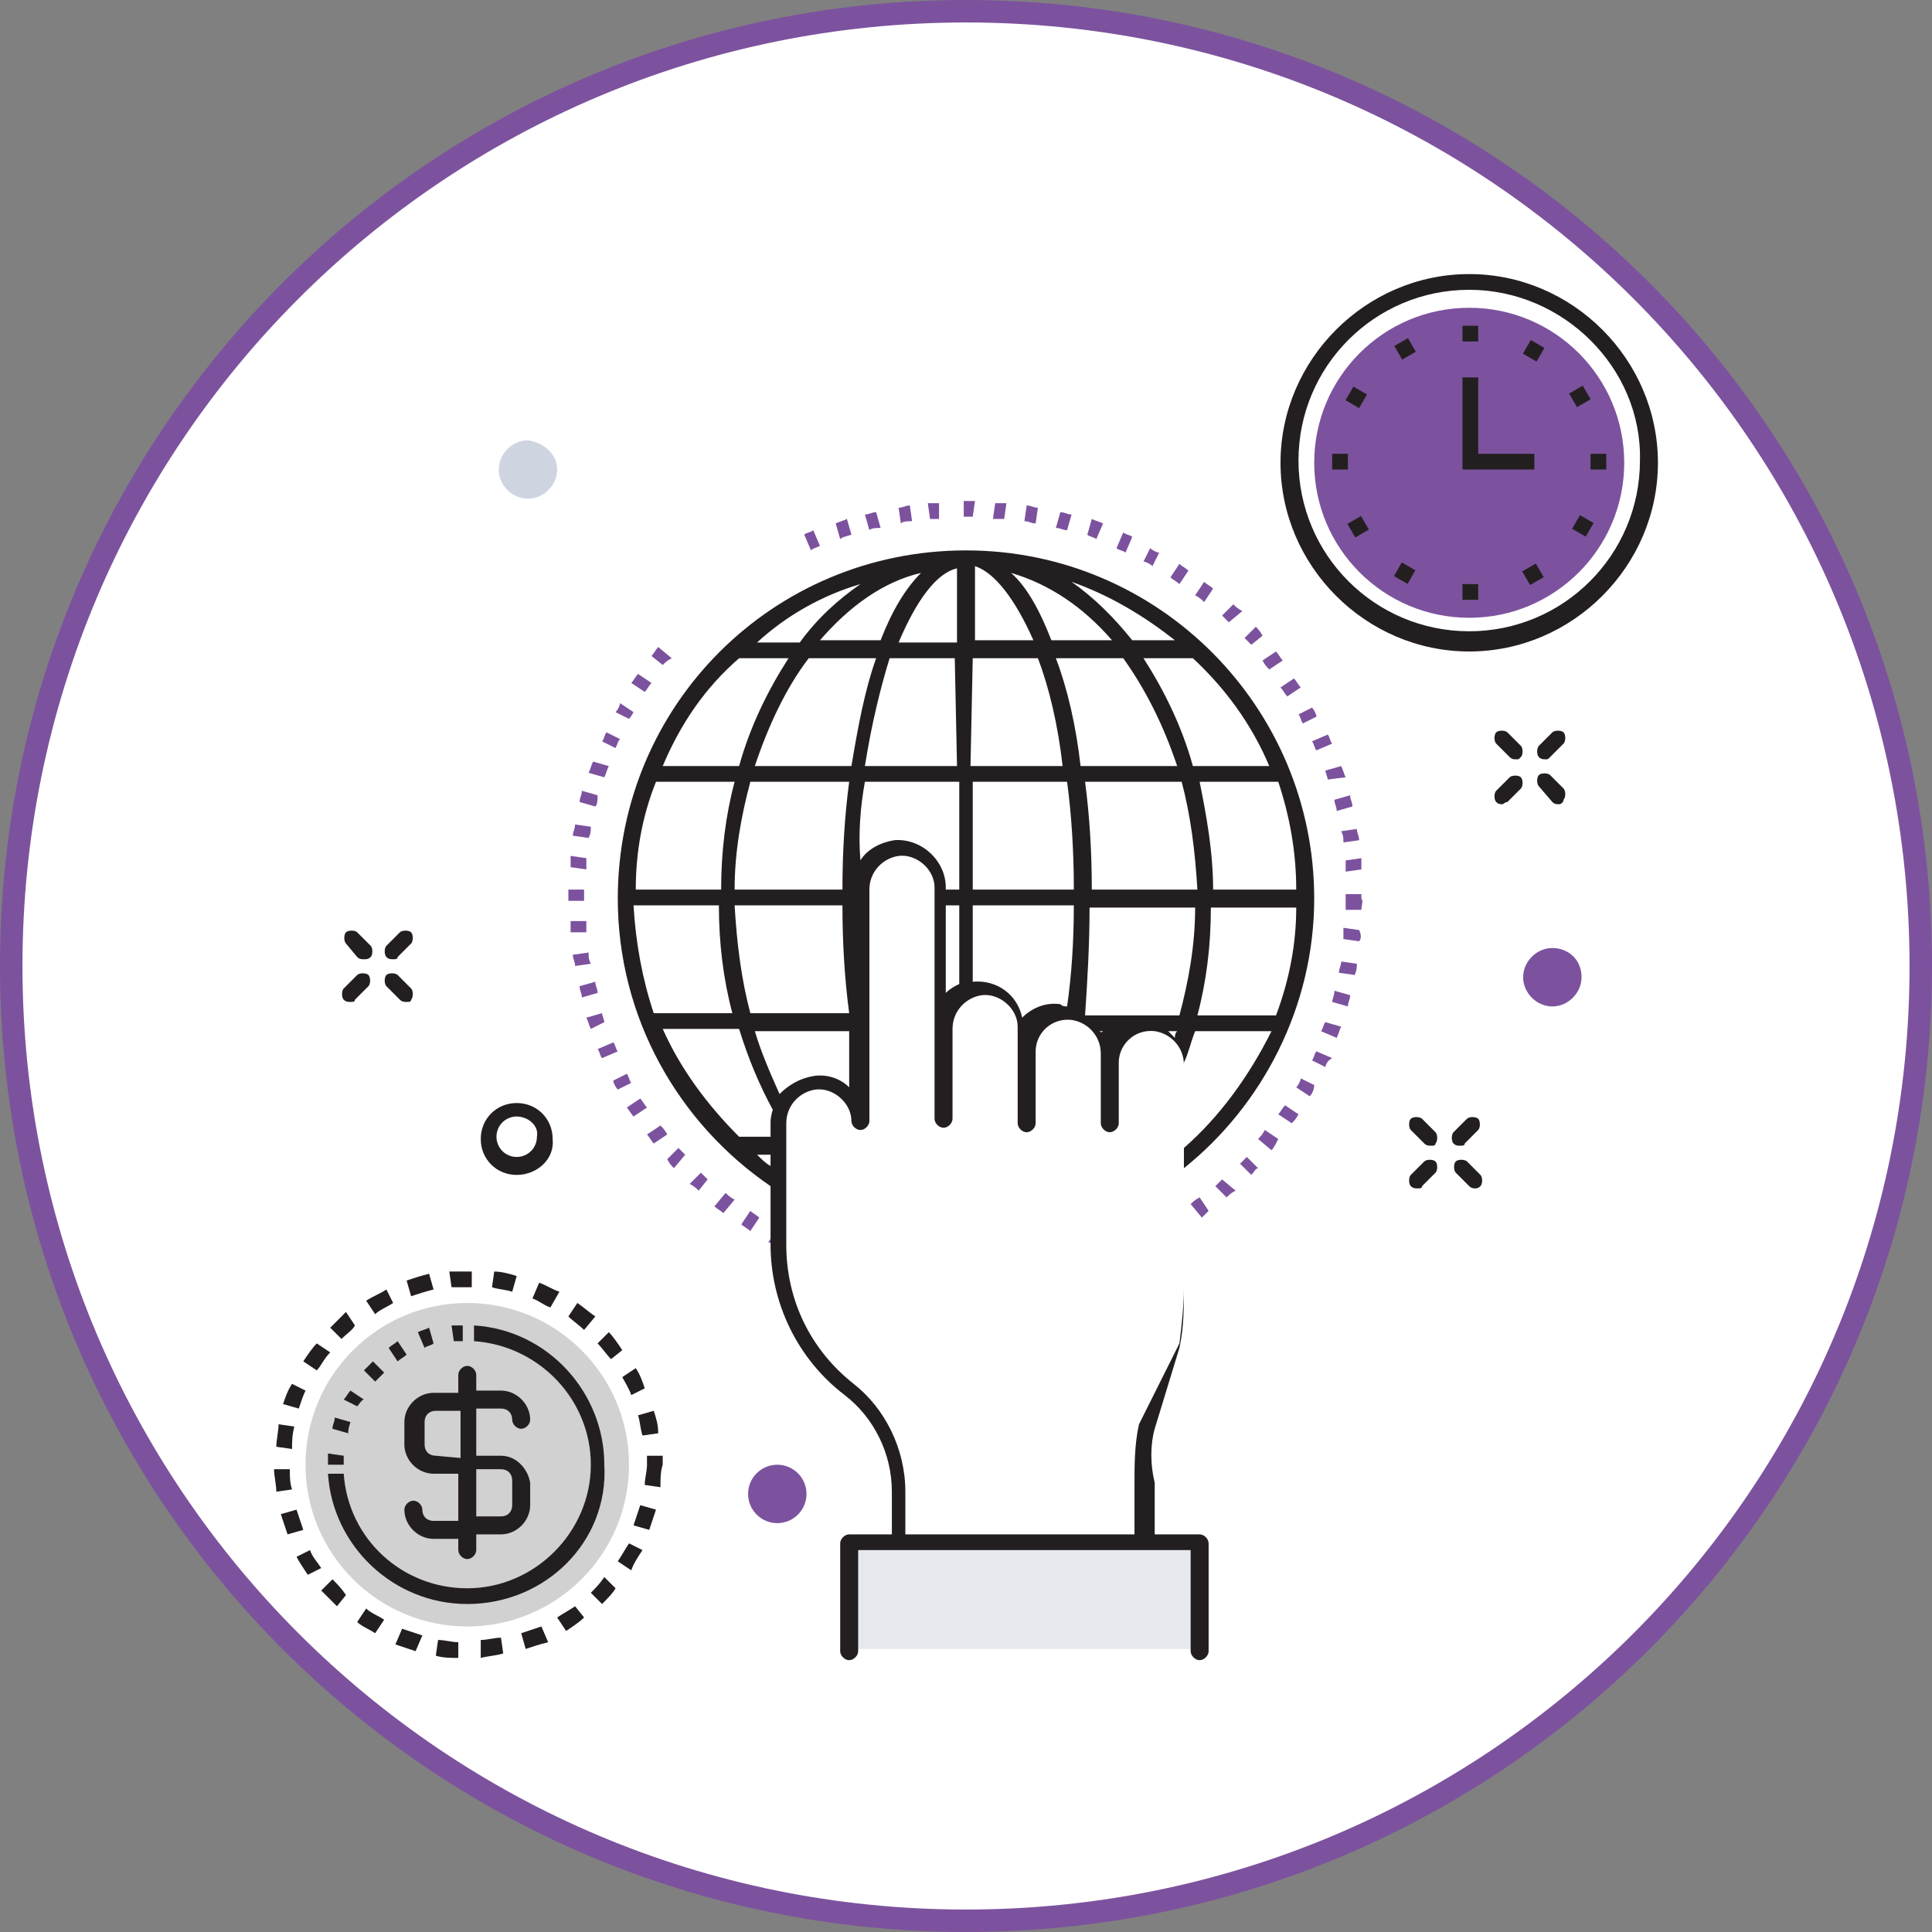 <?xml version="1.0" encoding="utf-8"?>
<!-- Generator: Adobe Illustrator 23.0.1, SVG Export Plug-In . SVG Version: 6.00 Build 0)  -->
<svg version="1.1" id="art" xmlns="http://www.w3.org/2000/svg" xmlns:xlink="http://www.w3.org/1999/xlink" x="0px" y="0px"
	 viewBox="0 0 86 86" style="enable-background:new 0 0 86 86;" xml:space="preserve">
<rect x="0" y="0" width="86" height="86" fill="#808080" stroke="none"/>
<style type="text/css">
	.st0{fill-rule:evenodd;clip-rule:evenodd;fill:#FFFFFF;stroke:#7C529E;stroke-miterlimit:10;}
	.st1{fill:#231F20;}
	.st2{fill:#D1D1D1;}
	.st3{fill:#7C529E;}
	.st4{fill:#FFFFFF;}
	.st5{fill:#E6E9EE;}
	.st6{fill:none;}
	.st7{fill:#CED5E0;}
</style>
<path class="st0" d="M43,0.5c23.5,0,42.5,19,42.5,42.5S66.5,85.5,43,85.5S0.5,66.5,0.5,43S19.5,0.5,43,0.5z"/>
<g>
	<path class="st1" d="M68.8,33.8c-0.1,0-0.2,0-0.3-0.1c-0.1-0.1-0.1-0.4,0-0.5l0.6-0.6c0.1-0.1,0.4-0.1,0.5,0s0.1,0.4,0,0.5L69,33.7
		C68.9,33.8,68.9,33.8,68.8,33.8z"/>
	<path class="st1" d="M66.9,35.8c-0.1,0-0.2,0-0.3-0.1c-0.1-0.1-0.1-0.4,0-0.5l0.6-0.6c0.1-0.1,0.4-0.1,0.5,0s0.1,0.4,0,0.5
		l-0.6,0.6C67,35.7,66.9,35.8,66.9,35.8z"/>
	<path class="st1" d="M69.4,35.8c-0.1,0-0.2,0-0.3-0.1L68.5,35c-0.1-0.1-0.1-0.4,0-0.5s0.4-0.1,0.5,0l0.6,0.6c0.1,0.1,0.1,0.4,0,0.5
		C69.6,35.7,69.5,35.8,69.4,35.8z"/>
	<path class="st1" d="M67.5,33.8c-0.1,0-0.2,0-0.3-0.1l-0.6-0.6c-0.1-0.1-0.1-0.4,0-0.5s0.4-0.1,0.5,0l0.6,0.6
		c0.1,0.1,0.1,0.4,0,0.5S67.6,33.8,67.5,33.8z"/>
	<path class="st1" d="M65,51c-0.1,0-0.2,0-0.3-0.1c-0.1-0.1-0.1-0.4,0-0.5l0.6-0.6c0.1-0.1,0.4-0.1,0.5,0s0.1,0.4,0,0.5l-0.6,0.6
		C65.2,51,65.1,51,65,51z"/>
	<path class="st1" d="M63.1,52.9c-0.1,0-0.2,0-0.3-0.1s-0.1-0.4,0-0.5l0.6-0.6c0.1-0.1,0.4-0.1,0.5,0s0.1,0.4,0,0.5l-0.6,0.6
		C63.3,52.9,63.2,52.9,63.1,52.9z"/>
	<path class="st1" d="M65.7,52.9c-0.1,0-0.2,0-0.3-0.1l-0.6-0.6c-0.1-0.1-0.1-0.4,0-0.5s0.4-0.1,0.5,0l0.6,0.6
		c0.1,0.1,0.1,0.4,0,0.5C65.8,52.9,65.7,52.9,65.7,52.9z"/>
	<path class="st1" d="M63.7,51c-0.1,0-0.2,0-0.3-0.1l-0.6-0.6c-0.1-0.1-0.1-0.4,0-0.5s0.4-0.1,0.5,0l0.6,0.6c0.1,0.1,0.1,0.4,0,0.5
		C63.9,51,63.8,51,63.7,51z"/>
	<path class="st1" d="M17.5,42.7c-0.1,0-0.2,0-0.3-0.1c-0.1-0.1-0.1-0.4,0-0.5l0.6-0.6c0.1-0.1,0.4-0.1,0.5,0s0.1,0.4,0,0.5
		l-0.6,0.6C17.7,42.7,17.6,42.7,17.5,42.7z"/>
	<path class="st1" d="M15.6,44.6c-0.1,0-0.2,0-0.3-0.1s-0.1-0.4,0-0.5l0.6-0.6c0.1-0.1,0.4-0.1,0.5,0s0.1,0.4,0,0.5l-0.6,0.6
		C15.8,44.6,15.7,44.6,15.6,44.6z"/>
	<path class="st1" d="M18.1,44.6c-0.1,0-0.2,0-0.3-0.1l-0.6-0.6c-0.1-0.1-0.1-0.4,0-0.5s0.4-0.1,0.5,0l0.6,0.6
		c0.1,0.1,0.1,0.4,0,0.5C18.3,44.6,18.2,44.6,18.1,44.6z"/>
	<path class="st1" d="M16.2,42.7c-0.1,0-0.2,0-0.3-0.1L15.4,42c-0.1-0.1-0.1-0.4,0-0.5s0.4-0.1,0.5,0l0.6,0.6c0.1,0.1,0.1,0.4,0,0.5
		C16.4,42.7,16.3,42.7,16.2,42.7z"/>
	<ellipse class="st2" cx="20.8" cy="65.2" rx="7.2" ry="7.2"/>
	<path class="st1" d="M20.4,73.8c-0.3,0-0.7,0-1-0.1l0.1-0.7c0.3,0,0.6,0.1,0.9,0.1V73.8z M21.4,73.8V73c0.3,0,0.6-0.1,0.9-0.1
		l0.1,0.7C22.1,73.7,21.8,73.7,21.4,73.8z M18.5,73.5c-0.3-0.1-0.6-0.2-0.9-0.3l0.3-0.7c0.3,0.1,0.6,0.2,0.9,0.3L18.5,73.5z
		 M23.4,73.4l-0.2-0.7c0.3-0.1,0.6-0.2,0.9-0.3l0.3,0.7C24,73.2,23.7,73.3,23.4,73.4z M16.7,72.7c-0.3-0.2-0.6-0.3-0.8-0.5l0.4-0.6
		c0.2,0.2,0.5,0.3,0.8,0.5L16.7,72.7z M25.2,72.6L24.8,72c0.3-0.2,0.5-0.3,0.8-0.5L26,72C25.8,72.2,25.5,72.4,25.2,72.6z M15,71.5
		c-0.2-0.2-0.5-0.5-0.7-0.7l0.5-0.5c0.2,0.2,0.4,0.4,0.6,0.7L15,71.5z M26.8,71.4l-0.5-0.5c0.2-0.2,0.4-0.4,0.6-0.7l0.5,0.5
		C27.3,70.9,27,71.2,26.8,71.4z M13.7,70.1c-0.2-0.3-0.4-0.6-0.5-0.8l0.6-0.3c0.1,0.3,0.3,0.5,0.5,0.8L13.7,70.1z M28.1,69.9
		l-0.6-0.4c0.2-0.3,0.3-0.5,0.5-0.8l0.6,0.3C28.4,69.3,28.2,69.6,28.1,69.9z M12.8,68.3c-0.1-0.3-0.2-0.6-0.3-0.9l0.7-0.2
		c0.1,0.3,0.2,0.6,0.3,0.9L12.8,68.3z M28.9,68.1l-0.7-0.2c0.1-0.3,0.2-0.6,0.3-0.9l0.7,0.2C29.1,67.5,29,67.8,28.9,68.1z
		 M12.3,66.4c0-0.3-0.1-0.7-0.1-1h0.7c0,0.3,0,0.6,0.1,0.9L12.3,66.4z M29.4,66.2l-0.7-0.1c0-0.3,0.1-0.6,0.1-0.9c0-0.1,0-0.3,0-0.4
		h0.7c0,0.1,0,0.3,0,0.4C29.4,65.5,29.4,65.8,29.4,66.2z M13,64.5l-0.7-0.1c0-0.3,0.1-0.7,0.1-1l0.7,0.1C13,63.9,13,64.2,13,64.5z
		 M28.6,63.9c-0.1-0.3-0.1-0.6-0.2-0.9l0.7-0.2c0.1,0.3,0.2,0.6,0.2,1L28.6,63.9z M13.3,62.7l-0.7-0.2c0.1-0.3,0.2-0.6,0.4-0.9
		l0.6,0.3C13.5,62.1,13.4,62.4,13.3,62.7z M28.1,62.1c-0.1-0.3-0.3-0.6-0.4-0.8l0.6-0.4c0.2,0.3,0.3,0.6,0.4,0.9L28.1,62.1z
		 M14.1,61l-0.6-0.4c0.2-0.3,0.4-0.6,0.6-0.8l0.6,0.4C14.4,60.5,14.3,60.8,14.1,61z M27.2,60.5c-0.2-0.2-0.4-0.5-0.6-0.7l0.5-0.5
		c0.2,0.2,0.4,0.5,0.6,0.8L27.2,60.5z M15.2,59.6l-0.5-0.5c0.2-0.2,0.5-0.5,0.7-0.7l0.4,0.6C15.7,59.2,15.4,59.4,15.2,59.6z
		 M26,59.2c-0.2-0.2-0.5-0.4-0.7-0.6l0.4-0.6c0.3,0.2,0.5,0.4,0.8,0.6L26,59.2z M16.7,58.5l-0.4-0.6c0.3-0.2,0.6-0.3,0.9-0.5
		l0.3,0.6C17.2,58.2,16.9,58.3,16.7,58.5z M24.5,58.2c-0.3-0.1-0.5-0.3-0.8-0.4l0.3-0.7c0.3,0.1,0.6,0.3,0.9,0.4L24.5,58.2z
		 M18.3,57.7L18.1,57c0.3-0.1,0.6-0.2,1-0.3l0.2,0.7C18.9,57.5,18.6,57.6,18.3,57.7z M22.8,57.5c-0.3-0.1-0.6-0.1-0.9-0.2l0.1-0.7
		c0.3,0,0.7,0.1,1,0.2L22.8,57.5z M20.1,57.3L20,56.6c0.3,0,0.6,0,0.8,0H21v0.7h-0.1C20.6,57.3,20.3,57.3,20.1,57.3z"/>
	<path class="st1" d="M15.3,65.2h-0.7c0-0.2,0-0.3,0-0.5l0.7,0.1C15.3,64.9,15.3,65,15.3,65.2z M15.5,63.8l-0.7-0.2
		c0-0.2,0.1-0.3,0.1-0.5l0.7,0.2C15.5,63.6,15.5,63.7,15.5,63.8z M15.9,62.6l-0.6-0.3c0.1-0.1,0.2-0.3,0.3-0.4l0.6,0.4
		C16.1,62.3,16,62.5,15.9,62.6z M16.7,61.5L16.2,61c0.1-0.1,0.2-0.2,0.4-0.4l0.5,0.5C16.9,61.3,16.8,61.4,16.7,61.5z M17.7,60.6
		L17.3,60c0.1-0.1,0.3-0.2,0.4-0.3l0.4,0.6C18,60.4,17.8,60.5,17.7,60.6z M18.9,60l-0.3-0.7c0.2-0.1,0.3-0.1,0.5-0.2l0.2,0.7
		C19.2,59.9,19,59.9,18.9,60z M20.2,59.7L20.1,59c0.2,0,0.3,0,0.5,0v0.7C20.5,59.7,20.4,59.7,20.2,59.7z"/>
	<path class="st1" d="M20.8,71.4c-3.3,0-6-2.6-6.2-5.8h0.7c0.2,2.9,2.6,5.1,5.5,5.1c3,0,5.5-2.5,5.5-5.5c0-2.9-2.3-5.3-5.2-5.5V59
		c3.3,0.2,5.8,3,5.8,6.2C27.1,68.6,24.3,71.4,20.8,71.4z"/>
	<path class="st1" d="M22.3,64.8h-1.1v-2.1h1.1c0.3,0,0.5,0.2,0.5,0.5c0,0.2,0.2,0.4,0.4,0.4c0.2,0,0.4-0.2,0.4-0.4
		c0-0.7-0.6-1.3-1.3-1.3h-1.1v-0.7c0-0.2-0.2-0.4-0.4-0.4c-0.2,0-0.4,0.2-0.4,0.4V62h-1.1c-0.7,0-1.3,0.6-1.3,1.3v1
		c0,0.7,0.6,1.3,1.3,1.3h1.1v2.1h-1.1c-0.3,0-0.5-0.2-0.5-0.5c0-0.2-0.2-0.4-0.4-0.4c-0.2,0-0.4,0.2-0.4,0.4c0,0.7,0.6,1.3,1.3,1.3
		h1.1V69c0,0.2,0.2,0.4,0.4,0.4c0.2,0,0.4-0.2,0.4-0.4v-0.7h1.1c0.7,0,1.3-0.6,1.3-1.3v-1C23.5,65.4,23,64.8,22.3,64.8z M19.4,64.8
		c-0.3,0-0.5-0.2-0.5-0.5v-1c0-0.3,0.2-0.5,0.5-0.5h1.1v2.1L19.4,64.8L19.4,64.8z M22.8,67c0,0.3-0.2,0.5-0.5,0.5h-1.1v-2.1h1.1
		c0.3,0,0.5,0.2,0.5,0.5V67z"/>
	<path class="st3" d="M34.6,55.5c-0.1-0.1-0.3-0.2-0.4-0.2l0.4-0.6c0.1,0.1,0.3,0.2,0.4,0.2L34.6,55.5z M33.4,54.8
		c-0.1-0.1-0.3-0.2-0.4-0.3l0.4-0.6c0.1,0.1,0.3,0.2,0.4,0.3L33.4,54.8z M53.5,54.2L53,53.6c0.1-0.1,0.2-0.2,0.4-0.3l0.4,0.6
		C53.7,54,53.6,54.1,53.5,54.2z M32.2,54c-0.1-0.1-0.3-0.2-0.4-0.3l0.5-0.6c0.1,0.1,0.2,0.2,0.4,0.3L32.2,54z M54.6,53.3l-0.5-0.5
		c0.1-0.1,0.2-0.2,0.3-0.3L55,53C54.8,53.1,54.7,53.2,54.6,53.3z M31.1,53c-0.1-0.1-0.2-0.2-0.4-0.3l0.5-0.5
		c0.1,0.1,0.2,0.2,0.3,0.3L31.1,53z M55.7,52.3l-0.5-0.5c0.1-0.1,0.2-0.2,0.3-0.3L56,52C55.9,52,55.8,52.2,55.7,52.3z M30,52
		c-0.1-0.1-0.2-0.2-0.3-0.4l0.5-0.5c0.1,0.1,0.2,0.2,0.3,0.3L30,52z M56.6,51.2L56,50.7c0.1-0.1,0.2-0.2,0.3-0.4l0.6,0.4
		C56.8,50.9,56.7,51.1,56.6,51.2z M29.1,50.9c-0.1-0.1-0.2-0.3-0.3-0.4l0.6-0.4c0.1,0.1,0.2,0.2,0.3,0.4L29.1,50.9z M57.5,50
		l-0.6-0.4c0.1-0.1,0.2-0.3,0.3-0.4l0.6,0.4C57.7,49.8,57.6,49.9,57.5,50z M28.2,49.7c-0.1-0.1-0.2-0.3-0.3-0.4l0.6-0.4
		c0.1,0.1,0.2,0.3,0.3,0.4L28.2,49.7z M58.3,48.8l-0.6-0.4c0.1-0.1,0.2-0.3,0.2-0.4l0.6,0.3C58.5,48.5,58.4,48.7,58.3,48.8z
		 M27.5,48.5c-0.1-0.1-0.2-0.3-0.2-0.4l0.6-0.3c0.1,0.1,0.1,0.3,0.2,0.4L27.5,48.5z M59,47.5l-0.6-0.3c0.1-0.1,0.1-0.3,0.2-0.4
		l0.7,0.3C59.1,47.2,59,47.4,59,47.5z M26.8,47.1c-0.1-0.1-0.1-0.3-0.2-0.4l0.7-0.3c0.1,0.1,0.1,0.3,0.2,0.4L26.8,47.1z M59.5,46.2
		l-0.7-0.3c0.1-0.1,0.1-0.3,0.2-0.4l0.7,0.2C59.6,45.9,59.6,46,59.5,46.2z M26.3,45.8c-0.1-0.2-0.1-0.3-0.2-0.5l0.7-0.2
		c0,0.1,0.1,0.3,0.1,0.4L26.3,45.8z M60,44.8l-0.7-0.2c0-0.1,0.1-0.3,0.1-0.5l0.7,0.2C60.1,44.5,60,44.6,60,44.8z M25.9,44.4
		c0-0.2-0.1-0.3-0.1-0.5l0.7-0.2c0,0.2,0.1,0.3,0.1,0.5L25.9,44.4z M60.3,43.4l-0.7-0.1c0-0.2,0.1-0.3,0.1-0.5l0.7,0.1
		C60.4,43,60.4,43.2,60.3,43.4z M25.6,43c0-0.2-0.1-0.3-0.1-0.5l0.7-0.1c0,0.2,0,0.3,0.1,0.5L25.6,43z M60.5,41.9l-0.7-0.1
		c0-0.2,0-0.3,0-0.5l0.7,0.1C60.6,41.6,60.6,41.8,60.5,41.9z M25.4,41.5c0-0.2,0-0.3,0-0.5h0.7c0,0.2,0,0.3,0,0.5H25.4z M60.6,40.5
		h-0.7c0-0.2,0-0.3,0-0.5v-0.2h0.7V40C60.7,40.1,60.6,40.3,60.6,40.5z M26,40.1h-0.7V40c0-0.1,0-0.3,0-0.4H26
		C26,39.7,26,39.8,26,40.1L26,40.1z M59.9,38.8c0-0.2,0-0.3,0-0.5l0.7-0.1c0,0.2,0,0.3,0,0.5L59.9,38.8z M26.1,38.7l-0.7-0.1
		c0-0.2,0-0.3,0-0.5l0.7,0.1C26.1,38.4,26.1,38.5,26.1,38.7z M59.8,37.5c0-0.2,0-0.3-0.1-0.5l0.7-0.1c0,0.2,0.1,0.3,0.1,0.5
		L59.8,37.5z M26.2,37.3l-0.7-0.1c0-0.2,0.1-0.3,0.1-0.5l0.7,0.1C26.3,37,26.3,37.1,26.2,37.3z M59.5,36.1c0-0.2-0.1-0.3-0.1-0.5
		l0.7-0.2c0,0.2,0.1,0.3,0.1,0.5L59.5,36.1z M26.5,35.9l-0.7-0.2c0-0.2,0.1-0.3,0.1-0.5l0.7,0.2C26.6,35.6,26.6,35.8,26.5,35.9z
		 M59.1,34.7c0-0.1-0.1-0.3-0.1-0.4l0.7-0.2c0.1,0.2,0.1,0.3,0.2,0.5L59.1,34.7z M26.9,34.6l-0.7-0.2c0.1-0.2,0.1-0.3,0.2-0.5
		l0.7,0.2C27,34.3,27,34.4,26.9,34.6z M58.6,33.4c-0.1-0.1-0.1-0.3-0.2-0.4l0.7-0.3c0.1,0.1,0.1,0.3,0.2,0.4L58.6,33.4z M27.4,33.3
		L26.8,33c0.1-0.1,0.1-0.3,0.2-0.4l0.6,0.3C27.5,33,27.5,33.1,27.4,33.3z M58,32.2c-0.1-0.1-0.1-0.3-0.2-0.4l0.6-0.3
		c0.1,0.1,0.2,0.3,0.2,0.4L58,32.2z M28,32l-0.6-0.3c0.1-0.1,0.2-0.3,0.2-0.4l0.6,0.4C28.2,31.7,28.1,31.9,28,32z M57.3,31
		c-0.1-0.1-0.2-0.3-0.3-0.4l0.6-0.4c0.1,0.1,0.2,0.3,0.3,0.4L57.3,31z M28.7,30.8l-0.6-0.4c0.1-0.1,0.2-0.3,0.3-0.4l0.6,0.4
		C28.9,30.5,28.8,30.7,28.7,30.8z M56.5,29.8c-0.1-0.1-0.2-0.2-0.3-0.4l0.6-0.4c0.1,0.1,0.2,0.3,0.3,0.4L56.5,29.8z M29.5,29.6
		L29,29.2c0.1-0.1,0.2-0.3,0.3-0.4l0.6,0.5C29.7,29.4,29.6,29.5,29.5,29.6z M55.7,28.7c-0.1-0.1-0.2-0.2-0.3-0.3l0.5-0.5
		c0.1,0.1,0.2,0.2,0.3,0.4L55.7,28.7z M54.7,27.7c-0.1-0.1-0.2-0.2-0.3-0.3l0.5-0.5c0.1,0.1,0.2,0.2,0.4,0.3L54.7,27.7z M53.6,26.8
		c-0.1-0.1-0.2-0.2-0.4-0.3l0.4-0.6c0.1,0.1,0.3,0.2,0.4,0.3L53.6,26.8z M52.5,26c-0.1-0.1-0.3-0.2-0.4-0.3l0.4-0.6
		c0.1,0.1,0.3,0.2,0.4,0.3L52.5,26z M51.3,25.2C51.2,25.1,51,25,50.9,25l0.3-0.6c0.1,0.1,0.3,0.2,0.4,0.2L51.3,25.2z M50.1,24.6
		c-0.1-0.1-0.3-0.1-0.4-0.2l0.3-0.7c0.1,0.1,0.3,0.1,0.4,0.2L50.1,24.6z M36.1,24.5l-0.3-0.7c0.1-0.1,0.3-0.1,0.4-0.2l0.3,0.7
		C36.3,24.4,36.2,24.4,36.1,24.5z M48.8,24c-0.1-0.1-0.3-0.1-0.4-0.2l0.2-0.7c0.2,0.1,0.3,0.1,0.5,0.2L48.8,24z M37.4,24l-0.2-0.7
		c0.2-0.1,0.3-0.1,0.5-0.2l0.2,0.7C37.6,23.9,37.5,23.9,37.4,24z M47.5,23.6c-0.2,0-0.3-0.1-0.5-0.1l0.2-0.7c0.2,0,0.3,0.1,0.5,0.1
		L47.5,23.6z M38.7,23.6l-0.2-0.7c0.2,0,0.3-0.1,0.5-0.1l0.2,0.7C39,23.5,38.8,23.5,38.7,23.6z M46.1,23.3c-0.2,0-0.3-0.1-0.5-0.1
		l0.1-0.7c0.2,0,0.3,0.1,0.5,0.1L46.1,23.3z M40.1,23.3L40,22.6c0.2,0,0.3-0.1,0.5-0.1l0.1,0.7C40.4,23.2,40.2,23.2,40.1,23.3z
		 M44.7,23.1c-0.2,0-0.3,0-0.5,0l0.1-0.7c0.2,0,0.3,0,0.5,0L44.7,23.1z M41.4,23.1l-0.1-0.7c0.2,0,0.3,0,0.5,0v0.7
		C41.8,23.1,41.6,23.1,41.4,23.1z M43.3,23c-0.1,0-0.2,0-0.3,0h-0.1v-0.7h0.2c0.1,0,0.2,0,0.3,0L43.3,23z"/>
	<rect x="39.9" y="45.9" class="st4" width="0.6" height="0.4"/>
	<path class="st1" d="M40.5,46.4h-0.6c0,0-0.1,0-0.1-0.1v-0.4c0,0,0-0.1,0.1-0.1h0.6c0,0,0.1,0,0.1,0.1L40.5,46.4
		C40.5,46.3,40.5,46.4,40.5,46.4z M39.9,46.2h0.5v-0.3h-0.5V46.2z"/>
	<polyline class="st5" points="53.2,73.4 53.2,68.6 37.7,68.6 37.7,73.4 	"/>
	<path class="st4" d="M50.7,45.6c-1.1-0.1-1.9,0.7-1.9,1.8v-0.5c0-0.9-0.7-1.7-1.6-1.8c-1.1-0.1-1.9,0.7-1.9,1.8v-1
		c0-1-0.9-1.9-1.9-1.8c-0.9,0.1-1.6,0.9-1.6,1.8v-6.3c0-1-0.9-1.9-1.9-1.8c-0.9,0.1-1.6,0.9-1.6,1.8V50c0-1-0.9-1.9-1.9-1.8
		c-0.9,0.1-1.6,0.9-1.6,1.8v5.3c0,2.5,1.1,4.9,3.1,6.4c1.4,1.1,2.2,2.8,2.2,4.6v2.2H51V66c0-0.9,0.1-1.7,0.2-2.6l1.1-3.5
		c0.1-0.9,0.2-1.7,0.2-2.6v-9.9C52.3,46.5,51.6,45.7,50.7,45.6z"/>
	<line class="st6" x1="41.7" y1="45.9" x2="41.7" y2="49.9"/>
	<line class="st6" x1="45.2" y1="46.8" x2="45.2" y2="50"/>
	<line class="st6" x1="48.8" y1="47.2" x2="48.8" y2="50"/>
	<path class="st1" d="M51.4,63.6l1.1-3.6c0.2-0.9,0.2-1.8,0.2-2.7V52c3.5-2.8,5.8-7.2,5.8-12c0-8.5-6.9-15.5-15.5-15.5
		S27.5,31.4,27.5,40c0,5.3,2.7,10,6.8,12.8v2.6c0,2.6,1.2,5.1,3.3,6.7c1.3,1,2.1,2.6,2.1,4.3v1.9h-1.9c-0.2,0-0.4,0.2-0.4,0.4v4.8
		c0,0.2,0.2,0.4,0.4,0.4s0.4-0.2,0.4-0.4V69H53v4.5c0,0.2,0.2,0.4,0.4,0.4s0.4-0.2,0.4-0.4v-4.8c0-0.2-0.2-0.4-0.4-0.4h-2V66
		C51.2,65.2,51.2,64.3,51.4,63.6z M52.3,46.2c-0.1-0.1-0.2-0.2-0.3-0.3h0.4C52.3,46,52.3,46.1,52.3,46.2z M48.3,45.2
		C48.3,45.1,48.2,45.1,48.3,45.2c0.1-1.5,0.2-3.1,0.2-4.8h4.7c0,1.7-0.3,3.3-0.7,4.8H48.3z M49.1,45.9L49.1,45.9
		c-0.1,0.1-0.1,0-0.2,0H49.1z M37.5,40.3c0,1.7,0.1,3.3,0.3,4.8h-4.4c-0.4-1.5-0.6-3.1-0.7-4.8H37.5z M32.7,39.6
		c0-1.7,0.3-3.3,0.7-4.8h4.4c-0.2,1.5-0.3,3.1-0.3,4.8H32.7z M33.6,34.1c0.6-1.8,1.4-3.5,2.4-4.8h3c-0.5,1.4-0.8,3-1.1,4.8H33.6z
		 M42.6,34.1h-4.1c0.3-1.9,0.7-3.5,1.1-4.8h2.9L42.6,34.1L42.6,34.1z M43.3,29.3h2.9c0.5,1.3,0.9,3,1.1,4.8h-4.1L43.3,29.3
		L43.3,29.3z M38.5,34.8h4.2v4.8h-0.6v-0.1c0-1.2-1.1-2.2-2.3-2.1c-0.6,0.1-1.2,0.4-1.5,0.9C38.2,37.1,38.3,35.9,38.5,34.8z
		 M42.1,40.3h0.6v3.5c-0.2,0.1-0.4,0.2-0.6,0.4V40.3z M43.3,40.3h4.5c0,1.6-0.1,3.1-0.3,4.5c-0.1,0-0.2,0-0.3-0.1
		c-0.7-0.1-1.3,0.2-1.7,0.6c-0.2-1-1.1-1.7-2.2-1.6V40.3z M43.3,39.6v-4.8h4.2c0.2,1.5,0.3,3.1,0.3,4.8H43.3z M47,29.3h3
		c1,1.4,1.8,3,2.4,4.8h-4.3C47.9,32.3,47.5,30.6,47,29.3z M52.6,34.8c0.4,1.5,0.6,3.1,0.7,4.8h-4.7c0-1.7-0.1-3.3-0.3-4.8H52.6z
		 M52.7,51.1v-3.6c0-0.1,0-0.1,0-0.2c0.2-0.4,0.3-0.9,0.5-1.4h3.4C55.6,47.9,54.3,49.7,52.7,51.1z M56.8,45.2h-3.5
		c0.4-1.5,0.6-3.1,0.6-4.8h3.8C57.7,42,57.4,43.6,56.8,45.2z M57.7,39.6H54c0-1.7-0.3-3.3-0.6-4.8h3.5
		C57.4,36.3,57.7,37.9,57.7,39.6z M56.5,34.1h-3.4c-0.5-1.8-1.3-3.4-2.2-4.8h2.2C54.5,30.6,55.7,32.2,56.5,34.1z M52.3,28.5h-1.9
		c-0.8-1-1.7-1.9-2.7-2.6C49.4,26.5,50.9,27.4,52.3,28.5z M49.5,28.5h-2.7c-0.5-1.3-1.1-2.4-1.8-3C46.7,26,48.2,27,49.5,28.5z
		 M46,28.5h-2.6v-3.3C44.3,25.5,45.2,26.7,46,28.5z M42.6,25.3v3.3H40C40.8,26.7,41.7,25.5,42.6,25.3z M39.2,28.5h-2.7
		c1.3-1.5,2.8-2.6,4.5-3C40.3,26.2,39.7,27.2,39.2,28.5z M38.3,26c-1,0.7-1.9,1.5-2.7,2.6h-1.9C35,27.4,36.6,26.5,38.3,26z
		 M32.9,29.3h2.2c-0.9,1.4-1.7,3-2.2,4.8h-3.4C30.3,32.2,31.4,30.6,32.9,29.3z M29.2,34.8h3.5c-0.4,1.5-0.6,3.1-0.6,4.8h-3.8
		C28.3,37.9,28.6,36.3,29.2,34.8z M28.2,40.3H32c0,1.7,0.2,3.3,0.6,4.8h-3.5C28.6,43.6,28.3,42,28.2,40.3z M34.3,51.9
		c-0.2-0.1-0.4-0.3-0.6-0.5h0.6V51.9z M34.3,50v0.6h-1.4l0,0c-1.4-1.4-2.6-3-3.4-4.8h3.4c0.4,1.3,0.9,2.5,1.5,3.6
		C34.3,49.7,34.3,49.9,34.3,50z M33.6,45.9h4.2v2.5c-0.4-0.4-1-0.6-1.6-0.5s-1.1,0.4-1.5,0.8C34.3,47.8,33.9,46.9,33.6,45.9z
		 M50.7,63.4c-0.2,0.9-0.2,1.8-0.2,2.7v2.2H40.3v-1.9c0-1.9-0.9-3.7-2.3-4.8c-1.9-1.5-3-3.7-3-6.2V50c0-0.8,0.6-1.4,1.3-1.5
		c0.8-0.1,1.6,0.6,1.6,1.4c0,0.2,0.2,0.4,0.4,0.4s0.4-0.2,0.4-0.4V39.6c0-0.8,0.6-1.4,1.3-1.5c0.8-0.1,1.6,0.6,1.6,1.4v10.3
		c0,0.2,0.2,0.4,0.4,0.4s0.4-0.2,0.4-0.4v-4c0-0.8,0.6-1.4,1.3-1.5c0.8-0.1,1.6,0.6,1.6,1.4V50c0,0.2,0.2,0.4,0.4,0.4
		s0.4-0.2,0.4-0.4v-3.2c0-0.8,0.7-1.5,1.6-1.4c0.7,0.1,1.3,0.7,1.3,1.5V50c0,0.2,0.2,0.4,0.4,0.4s0.4-0.2,0.4-0.4v-2.7
		c0-0.8,0.7-1.5,1.6-1.4c0.7,0.1,1.3,0.7,1.3,1.5v9.9c0,0.8-0.1,1.7-0.2,2.5L50.7,63.4z"/>
	<circle class="st4" cx="65.4" cy="20.6" r="8"/>
	<path class="st1" d="M65.4,29c-4.6,0-8.4-3.8-8.4-8.4s3.8-8.4,8.4-8.4s8.4,3.8,8.4,8.4S70,29,65.4,29z M65.4,12.9
		c-4.2,0-7.6,3.4-7.6,7.6s3.4,7.6,7.6,7.6s7.6-3.4,7.6-7.6C73.1,16.4,69.6,12.9,65.4,12.9z"/>
	<ellipse class="st3" cx="65.4" cy="20.6" rx="6.9" ry="6.9"/>
	<rect x="62.2" y="15.2" transform="matrix(0.866 -0.5 0.5 0.866 0.601 33.338)" class="st1" width="0.7" height="0.7"/>
	<rect x="67.9" y="25.2" transform="matrix(0.866 -0.5 0.5 0.866 -3.642 37.562)" class="st1" width="0.7" height="0.7"/>
	<rect x="60" y="17.3" transform="matrix(0.5 -0.866 0.866 0.5 14.912 61.126)" class="st1" width="0.7" height="0.7"/>
	<rect x="70.1" y="23.1" transform="matrix(0.5 -0.866 0.866 0.5 14.926 72.694)" class="st1" width="0.7" height="0.7"/>
	<rect x="59.3" y="20.2" class="st1" width="0.7" height="0.7"/>
	<rect x="70.8" y="20.2" class="st1" width="0.7" height="0.7"/>
	<rect x="60.1" y="23.1" transform="matrix(0.866 -0.5 0.5 0.866 -3.62 33.364)" class="st1" width="0.7" height="0.7"/>
	<rect x="70" y="17.3" transform="matrix(0.866 -0.5 0.5 0.866 0.578 37.535)" class="st1" width="0.7" height="0.7"/>
	<rect x="62.2" y="25.2" transform="matrix(0.5 -0.866 0.866 0.5 9.126 66.908)" class="st1" width="0.7" height="0.7"/>
	<rect x="67.9" y="15.3" transform="matrix(0.5 -0.866 0.866 0.5 20.592 66.895)" class="st1" width="0.7" height="0.7"/>
	<polygon class="st1" points="68.3,20.9 65.1,20.9 65.1,16.8 65.8,16.8 65.8,20.2 68.3,20.2 	"/>
	<rect x="65.1" y="14.5" class="st1" width="0.7" height="0.7"/>
	<rect x="65.1" y="26" class="st1" width="0.7" height="0.7"/>
	<path class="st7" d="M24.8,20.9c0,0.7-0.6,1.3-1.3,1.3c-0.7,0-1.3-0.6-1.3-1.3c0-0.7,0.6-1.3,1.3-1.3
		C24.2,19.7,24.8,20.2,24.8,20.9z"/>
	<path class="st1" d="M23,52.3c-0.9,0-1.6-0.7-1.6-1.6c0-0.9,0.7-1.6,1.6-1.6s1.6,0.7,1.6,1.6C24.7,51.6,23.9,52.3,23,52.3z
		 M23,49.7c-0.5,0-0.9,0.4-0.9,0.9s0.4,0.9,0.9,0.9s0.9-0.4,0.9-0.9C24,50.1,23.5,49.7,23,49.7z"/>
	<path class="st3" d="M70.4,43.5c0,0.7-0.6,1.3-1.3,1.3c-0.7,0-1.3-0.6-1.3-1.3s0.6-1.3,1.3-1.3S70.4,42.7,70.4,43.5z"/>
	<circle class="st3" cx="34.6" cy="66.5" r="1.3"/>
</g>
</svg>
